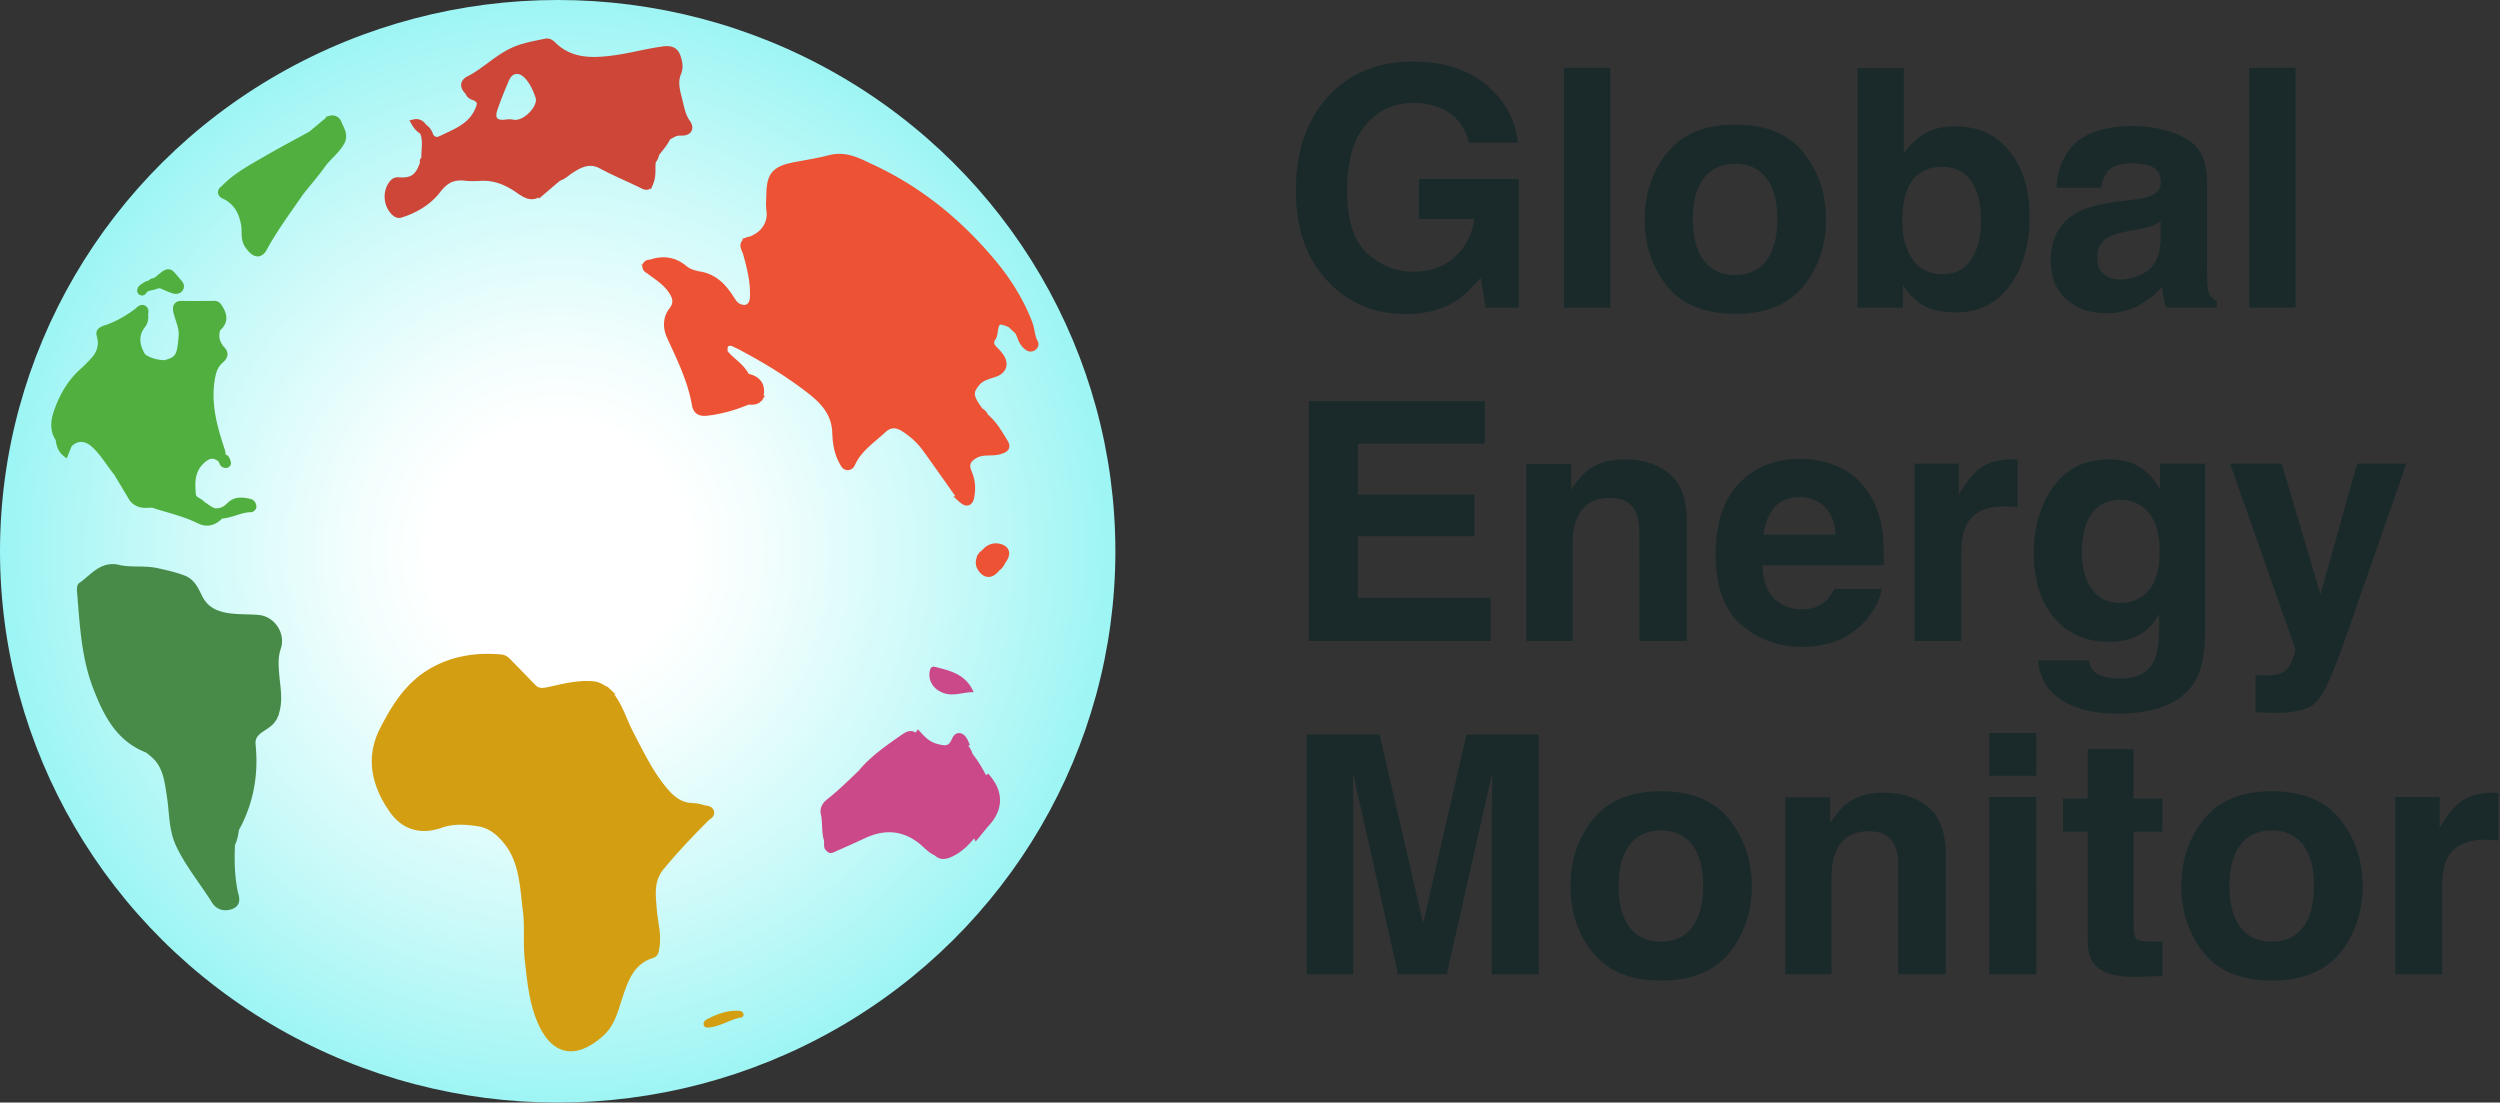 <svg width="195" height="86" xmlns="http://www.w3.org/2000/svg"><rect width="100%" height="100%" fill="#333333" stroke="none"/><defs><radialGradient cx="50.001%" cy="50%" fx="50.001%" fy="50%" r="50.582%" gradientTransform="matrix(.989 0 0 1 .006 0)" id="a"><stop stop-color="#FFF" offset="22.8%"/><stop stop-color="#F1FEFD" offset="38.2%"/><stop stop-color="#CCFAF9" offset="67.4%"/><stop stop-color="#9BF5F4" offset="100%"/></radialGradient></defs><g fill="none" fill-rule="evenodd"><path d="M109.648 24.495c1.507 0 2.776-.317 3.809-.952.6-.364 1.278-.99 2.031-1.879l.394 2.336h2.59V13.958h-7.795v3.123h4.329c-.195 1.227-.711 2.22-1.549 2.977-.838.758-1.913 1.136-3.225 1.136-1.337 0-2.53-.478-3.58-1.434-1.05-.957-1.574-2.586-1.574-4.888 0-2.285.485-3.997 1.454-5.135.969-1.139 2.207-1.708 3.713-1.708.787 0 1.502.14 2.146.42 1.15.507 1.874 1.4 2.17 2.678h3.847c-.211-1.803-1.039-3.307-2.482-4.513-1.443-1.206-3.353-1.81-5.732-1.81-2.742 0-4.947.915-6.614 2.743-1.667 1.828-2.5 4.257-2.5 7.287 0 2.996.824 5.357 2.475 7.084 1.582 1.718 3.614 2.577 6.093 2.577zM125.606 24V5.287h-3.618V24h3.618zm9.75.482c2.379 0 4.152-.721 5.32-2.164 1.168-1.443 1.752-3.18 1.752-5.212 0-1.997-.584-3.728-1.752-5.192-1.168-1.464-2.941-2.196-5.32-2.196-2.378 0-4.15.732-5.319 2.196-1.168 1.464-1.752 3.195-1.752 5.192 0 2.032.584 3.769 1.752 5.212 1.168 1.443 2.941 2.164 5.32 2.164zm-.012-3.034c-1.058 0-1.873-.376-2.444-1.13-.571-.753-.857-1.824-.857-3.212s.286-2.456.857-3.205c.571-.75 1.386-1.124 2.444-1.124s1.87.375 2.437 1.124c.567.749.85 1.817.85 3.205 0 1.388-.283 2.46-.85 3.212-.567.754-1.38 1.13-2.437 1.13zm17.19 2.92c1.819 0 3.237-.707 4.252-2.12 1.016-1.413 1.524-3.195 1.524-5.345 0-2.073-.515-3.766-1.543-5.078-1.028-1.312-2.452-1.968-4.272-1.968-1.007 0-1.836.212-2.488.635-.55.339-1.054.83-1.51 1.473V5.313h-3.606V24h3.542v-1.74c.482.678.93 1.152 1.345 1.423.694.457 1.613.685 2.755.685zm-.966-2.983c-1.075 0-1.874-.39-2.4-1.168-.524-.779-.786-1.76-.786-2.946 0-1.007.127-1.828.38-2.462.492-1.194 1.393-1.79 2.705-1.79 1.295 0 2.183.609 2.666 1.828.254.643.38 1.455.38 2.437 0 1.227-.257 2.218-.774 2.97-.516.754-1.24 1.13-2.17 1.13zm12.721 3.047c.982 0 1.862-.225 2.64-.673a7.434 7.434 0 0 0 1.727-1.384c.026.313.06.592.102.838.042.245.118.508.228.787h3.936v-.533a1.297 1.297 0 0 1-.533-.42c-.119-.168-.19-.49-.216-.964a60.602 60.602 0 0 1-.026-1.6v-6.347c0-1.668-.588-2.802-1.764-3.403-1.177-.6-2.522-.901-4.037-.901-2.328 0-3.97.61-4.926 1.828-.601.779-.94 1.773-1.016 2.984h3.492c.084-.534.253-.957.507-1.27.356-.423.96-.635 1.816-.635.761 0 1.34.108 1.733.324.393.216.59.607.59 1.174 0 .466-.258.809-.774 1.029-.288.127-.766.232-1.435.317l-1.231.152c-1.397.178-2.455.474-3.174.889-1.312.762-1.968 1.993-1.968 3.694 0 1.312.408 2.326 1.225 3.04.817.716 1.851 1.074 3.104 1.074zm1.066-2.628c-.49 0-.907-.138-1.25-.413-.343-.275-.514-.721-.514-1.34 0-.693.28-1.205.838-1.535.33-.195.876-.36 1.637-.495l.813-.153c.406-.076.726-.159.958-.247.233-.09.464-.206.692-.35v1.346c-.025 1.21-.366 2.044-1.022 2.501a3.685 3.685 0 0 1-2.152.686zM179.054 24V5.287h-3.618V24h3.618zm-62.779 26v-3.364h-10.359v-4.812h9.09v-3.25h-9.09v-3.973h9.902v-3.314h-13.723V50h14.18zm6.386 0v-7.49c0-.855.119-1.558.356-2.108.457-1.04 1.299-1.561 2.526-1.561.999 0 1.676.355 2.031 1.066.195.39.292.948.292 1.676V50h3.707v-9.318c0-1.735-.455-2.977-1.365-3.726-.91-.75-2.08-1.124-3.51-1.124-1.142 0-2.086.28-2.83.838-.416.313-.856.825-1.321 1.536v-2.019h-3.491V50h3.605zm17.837.457c2.133 0 3.792-.673 4.977-2.019.761-.846 1.189-1.68 1.282-2.5h-3.695c-.194.406-.418.723-.672.952-.466.423-1.071.634-1.816.634-.702 0-1.303-.173-1.803-.52-.82-.559-1.256-1.532-1.307-2.92h9.47c.017-1.193-.02-2.107-.114-2.742-.16-1.084-.512-2.036-1.053-2.857-.601-.93-1.363-1.612-2.286-2.044-.922-.431-1.959-.647-3.11-.647-1.938 0-3.514.639-4.729 1.917-1.214 1.278-1.822 3.115-1.822 5.51 0 2.556.673 4.4 2.019 5.535 1.346 1.134 2.899 1.701 4.659 1.701zm2.679-8.76h-5.624c.118-.897.408-1.608.87-2.133s1.11-.787 1.948-.787c.77 0 1.416.248 1.936.743s.81 1.22.87 2.177zm9.8 8.303v-6.614c0-1.109.14-1.93.42-2.463.499-.948 1.476-1.422 2.932-1.422a9.476 9.476 0 0 1 1.041.063v-3.707a7.468 7.468 0 0 1-.31-.019 1.94 1.94 0 0 0-.172-.006c-1.084 0-1.964.284-2.64.85-.416.34-.902.97-1.46 1.892v-2.412h-3.454V50h3.644zm12.175 5.662c2.929 0 4.91-.779 5.942-2.336.6-.905.901-2.251.901-4.037V36.162h-3.516v1.993c-.542-.973-1.253-1.642-2.133-2.006-.517-.211-1.122-.317-1.816-.317-1.879 0-3.33.7-4.354 2.101-1.024 1.4-1.536 3.13-1.536 5.186 0 2.133.53 3.824 1.593 5.072 1.062 1.248 2.482 1.872 4.26 1.872 1.15 0 2.085-.275 2.805-.825.398-.296.77-.74 1.117-1.333v.889c0 1.32-.144 2.26-.432 2.818-.44.872-1.311 1.308-2.615 1.308-.922 0-1.578-.165-1.968-.495-.228-.186-.393-.491-.495-.914h-3.935c.118 1.38.736 2.416 1.853 3.11s2.56 1.041 4.33 1.041zm.28-8.633c-1.27 0-2.15-.584-2.641-1.752-.27-.626-.406-1.341-.406-2.145 0-.931.127-1.714.38-2.349.483-1.193 1.359-1.79 2.629-1.79.93 0 1.673.343 2.228 1.028.554.686.831 1.685.831 2.997 0 1.396-.292 2.414-.876 3.053-.584.639-1.299.958-2.145.958zm12.15 8.57c1.599 0 2.665-.316 3.198-.946.533-.63 1.257-2.258 2.171-4.882l4.748-13.609h-3.846l-2.857 10.207-3.021-10.207h-4.025l5.078 14.447c.034.102-.04.381-.222.838-.182.457-.379.758-.59.902-.22.152-.491.25-.813.292-.321.042-.66.055-1.015.038l-.457-.026v2.895c.389.025.681.04.876.044.194.005.452.007.774.007zM105.56 76V63.178c-.002-.348-.006-.803-.013-1.365-.009-.656-.013-1.162-.013-1.517L109.052 76h3.796l3.542-15.704c0 .355-.005.861-.013 1.517-.009.656-.013 1.166-.013 1.53V76h3.644V57.287h-5.624l-3.377 14.714-3.403-14.714h-5.687V76h3.644zm24.006.482c2.379 0 4.152-.721 5.32-2.164 1.168-1.443 1.752-3.18 1.752-5.212 0-1.997-.584-3.728-1.752-5.192-1.168-1.464-2.941-2.196-5.32-2.196s-4.151.732-5.319 2.196c-1.168 1.464-1.752 3.195-1.752 5.192 0 2.032.584 3.769 1.752 5.212 1.168 1.443 2.941 2.164 5.32 2.164zm-.012-3.034c-1.058 0-1.873-.376-2.444-1.13-.571-.753-.857-1.824-.857-3.212s.286-2.456.857-3.205c.571-.75 1.386-1.124 2.444-1.124s1.87.375 2.437 1.124c.567.749.85 1.817.85 3.205 0 1.388-.283 2.46-.85 3.212-.567.754-1.38 1.13-2.437 1.13zM142.859 76v-7.49c0-.855.119-1.558.356-2.108.457-1.04 1.299-1.561 2.526-1.561.999 0 1.676.355 2.031 1.066.195.39.292.948.292 1.676V76h3.707v-9.318c0-1.735-.454-2.977-1.364-3.726-.91-.75-2.08-1.124-3.51-1.124-1.143 0-2.087.28-2.832.838-.414.313-.854.825-1.32 1.536v-2.019h-3.491V76h3.605zm15.971-15.488v-3.34h-3.669v3.34h3.67zm0 15.488V62.162h-3.669V76h3.67zm7.829.197.296-.007 1.714-.063v-2.704a9.837 9.837 0 0 1-.711.025c-.736 0-1.176-.07-1.32-.21-.144-.139-.216-.492-.216-1.06v-7.312h2.247V62.29h-2.247v-3.86h-3.58v3.86h-1.93v2.577h1.93v8.519c0 .863.203 1.502.61 1.917.625.651 1.793.948 3.503.888l-.296.007zm10.554.285c2.378 0 4.151-.721 5.32-2.164 1.167-1.443 1.751-3.18 1.751-5.212 0-1.997-.584-3.728-1.752-5.192-1.168-1.464-2.94-2.196-5.32-2.196-2.377 0-4.15.732-5.318 2.196-1.168 1.464-1.752 3.195-1.752 5.192 0 2.032.584 3.769 1.752 5.212 1.168 1.443 2.94 2.164 5.319 2.164zm-.013-3.034c-1.058 0-1.872-.376-2.444-1.13-.57-.753-.857-1.824-.857-3.212s.286-2.456.857-3.205c.572-.75 1.386-1.124 2.444-1.124s1.87.375 2.438 1.124c.567.749.85 1.817.85 3.205 0 1.388-.283 2.46-.85 3.212-.567.754-1.38 1.13-2.438 1.13zM190.48 76v-6.614c0-1.109.14-1.93.418-2.463.5-.948 1.477-1.422 2.933-1.422a9.476 9.476 0 0 1 1.041.063v-3.707a7.692 7.692 0 0 1-.311-.019 1.94 1.94 0 0 0-.171-.006c-1.084 0-1.964.284-2.641.85-.415.34-.901.97-1.46 1.892v-2.412h-3.453V76h3.643z" fill="#1A2A2A" fill-rule="nonzero"/><ellipse fill="url(#a)" cx="43.5" cy="43" rx="43.5" ry="43"/><path d="M37.74 51.004c-1.371.038-2.704.342-3.98 1.024-2.033 1.09-3.18 2.936-4.145 4.847-1.063 2.11-.663 4.204.553 6.109l.027.04.018.014c.456.759 1.052 1.305 1.76 1.578.732.28 1.57.27 2.457-.044.95-.336 1.893-.269 2.869-.12.795.123 1.426.612 1.985 1.288 1.26 1.527 1.267 3.488 1.509 5.389.148 1.177-.005 2.482.143 3.787.173 1.527.311 3.088.894 4.587.545 1.402 1.3 2.237 2.232 2.446.93.208 1.947-.225 2.979-1.15.87-.776 1.136-1.831 1.45-2.795.24-.732.471-1.444.834-2.021.362-.577.841-1.022 1.628-1.266l.001-.001a.642.642 0 0 0 .438-.554l.006-.062c.242-1.098-.08-2.118-.16-3.084-.095-1.199-.276-2.261.538-3.242h.001c1.09-1.322 2.27-2.556 3.479-3.774.035-.036.144-.1.259-.204a.594.594 0 0 0 .158-.219.529.529 0 0 0 .013-.332c-.063-.22-.272-.338-.418-.375-.145-.036-.267-.043-.316-.059h-.003a3.29 3.29 0 0 0-.942-.174h-.002c-.807-.023-1.385-.457-1.909-1.064-1.132-1.317-1.886-2.899-2.707-4.475-.487-.932-.797-2.028-1.488-2.95l.13.022-.604-.568-.001-.001-.034-.034-.049-.017c-.038-.014-.076-.024-.113-.037-.295-.209-.617-.347-.955-.374-1.247-.11-2.418.213-3.55.457-.236.05-.418.071-.56.05-.143-.02-.258-.072-.401-.215l-.193-.192c-.609-.63-1.215-1.262-1.836-1.886l-.002-.002h-.002a1.015 1.015 0 0 0-.605-.3 11.722 11.722 0 0 0-1.385-.047zm19.604 27.834c-.8.017-1.53.31-2.239.689-.139.075-.278.245-.208.44.074.207.268.187.442.177.893-.105 1.648-.647 2.526-.793.06-.01.144-.156.134-.222a.333.333 0 0 0-.307-.28 3.446 3.446 0 0 0-.348-.01z" fill="#D49E13"/><path d="M65.652 12.006a3.083 3.083 0 0 0-.95.09c-.875.222-1.779.374-2.686.541-.824.154-1.39.35-1.756.758-.365.409-.473.974-.484 1.764-.005.4-.06.834.007 1.285.14.991-.505 1.756-1.429 2.048l-.03-.033-.167.093-.005.001-.024-.003-.002.01-.234.06.053.088h-.001a.642.642 0 0 0-.134.188.642.642 0 0 0-.04.396c.047.233.16.412.185.503v.002c.316 1.13.593 2.229.54 3.372-.013.31-.117.48-.236.556-.118.075-.296.091-.572-.04-.171-.084-.289-.26-.44-.497l-.002-.001c-.591-.94-1.345-1.79-2.616-2.007h-.001c-.39-.065-.815-.198-1.053-.4h-.001c-.832-.712-1.784-.878-2.802-.549-.036.012-.136.015-.271.05a.565.565 0 0 0-.382.352l-.119.018.105.081a.553.553 0 0 0 .14.414c.104.107.21.158.27.202.568.425 1.135.783 1.532 1.297.2.262.342.497.382.71.04.214.005.42-.216.708-.537.697-.518 1.554-.184 2.28.796 1.739 1.632 3.427 1.946 5.282.054.31.202.557.432.688.23.131.497.142.776.11 1.117-.13 2.171-.438 3.193-.856.121-.008.28.006.47-.016a.86.86 0 0 0 .545-.287l.08-.042.029-.098v-.004l.164-.253-.103-.016c.064-.35.042-.673-.094-.948-.17-.344-.508-.585-.942-.71h-.003l-.004-.001a1.268 1.268 0 0 1-.12-.035c-.436-.79-1.186-1.2-1.642-1.761-.014-.17-.004-.308.022-.353.015-.026.023-.036.064-.051a.586.586 0 0 1 .205-.018c.21.1.42.2.634.3l.01.01.035.02c1.656.88 3.268 1.845 4.762 2.954.624.463 1.222.923 1.664 1.472.442.55.735 1.18.765 2.03.026.753.137 1.612.564 2.372.04.072.084.177.163.284a.62.62 0 0 0 .403.253.587.587 0 0 0 .496-.183c.101-.112.15-.23.19-.315v-.001c.482-1.009 1.437-1.638 2.307-2.442.251-.233.461-.314.67-.317.209-.003.439.081.7.253.608.4 1.142.875 1.558 1.45.865 1.193 1.71 2.4 2.562 3.606l-.185-.01.483.43.03.042.05.023c.132.111.255.19.394.22a.518.518 0 0 0 .431-.108c.207-.183.236-.42.271-.62v-.001c.112-.648.058-1.3-.218-1.934v-.001c-.116-.264-.13-.446-.075-.595.055-.149.196-.302.497-.462l.001-.001c.269-.144.55-.167.875-.176.324-.01.688 0 1.063-.138.22-.082.418-.158.53-.366a.516.516 0 0 0 .043-.342 1.023 1.023 0 0 0-.14-.324v-.001c-.428-.696-.841-1.438-1.524-2.02a1.027 1.027 0 0 0-.436-.475c-.37-.507-.545-.835-.574-1.06-.029-.23.055-.416.325-.754.304-.378.777-.476 1.306-.656.43-.145.737-.434.817-.801.053-.245-.002-.502-.133-.75l.014-.001-.046-.065c-.033-.057-.076-.112-.119-.167l-.082-.115c-.159-.223-.356-.37-.465-.508-.102-.128-.144-.21-.092-.394.149-.186.213-.403.238-.607.032-.234.067-.409.105-.516.038-.107.067-.13.08-.138.014-.007.058-.02.178.006.113.024.285.086.497.173.179.17.357.335.534.503.183.31.242.823.7 1.192.069.056.148.128.273.18a.59.59 0 0 0 .462-.017.662.662 0 0 0 .313-.3.508.508 0 0 0-.017-.468l-.001-.001c-.236-.404-.21-.938-.43-1.507-.684-1.755-1.658-3.325-2.869-4.776-2.637-3.155-5.763-5.725-9.548-7.48h-.001c-.733-.342-1.526-.775-2.433-.828zm11.891 30.38a1.31 1.31 0 0 0-.64.257c-.161.12-.29.257-.413.391l-.041-.031-.147.234-.112.121.031.042a1.108 1.108 0 0 0-.074.75c.078.28.26.513.482.687.25.198.576.2.805.09.225-.108.39-.284.531-.449.3-.202.391-.503.504-.658v-.001c.225-.313.319-.65.185-.941-.134-.29-.456-.448-.85-.49a1.23 1.23 0 0 0-.261-.001z" fill="#ED5235"/><path d="M42.77 3.008a.662.662 0 0 0-.23.005h-.004c-.723.155-1.48.282-2.21.546-1.53.555-2.57 1.756-3.878 2.404-.31.154-.495.424-.48.696.016.26.165.476.353.666a.695.695 0 0 0 .2.288 1 1 0 0 0 .33.182l-.004-.001a.824.824 0 0 1 .278.15c.045.042.056.068.063.11.013.086-.041.274-.161.523-.536 1.115-1.614 1.5-2.728 2.034-.152.074-.228.076-.29.06a.53.53 0 0 1-.204-.146c-.097-.278-.244-.566-.536-.767-.068-.078-.15-.196-.295-.307a.868.868 0 0 0-.718-.135l-.32.072.158.282c.17.304.374.563.672.739.252.554.087 1.183.1 1.892a.398.398 0 0 0-.116.187.467.467 0 0 0 .005.2c-.17.495-.357.792-.586.953-.238.168-.56.23-1.08.188h-.002l-.003-.001a.755.755 0 0 0-.59.219c-.722.76-.641 2.08.168 2.772.149.127.393.23.638.157l.002-.001c1.187-.368 2.282-1.02 3.012-1.967.6-.778 1.098-1.013 2.001-.909.424.053.836.025 1.231.006 1.043-.046 1.936.348 2.78.94.44.31.79.505 1.18.493.186-.005.361-.06.541-.15l-.045.135.615-.525c.021-.018.041-.03.063-.049l.023-.019.012-.015c.32-.272.641-.548.964-.82.414-.141.685-.418.946-.59l.001-.002c.37-.241.723-.441 1.071-.522.348-.082.691-.06 1.116.168v.001h.001c.998.534 2.04.974 3.041 1.453h.001c.144.068.307.19.554.201a.52.52 0 0 0 .323-.105l.04.074.097-.244a.949.949 0 0 0 .093-.232l.008-.02c.236-.59.112-1.153.176-1.616a1.37 1.37 0 0 0 .265-.574c.286-.369.612-.74.85-1.204.293-.18.511-.32.806-.306h-.001c.356.019.672-.061.84-.308.167-.247.097-.575-.107-.856v-.001c-.308-.429-.416-.954-.536-1.463v-.001c-.18-.764-.448-1.478-.138-2.193.16-.372.127-.809.025-1.164-.075-.265-.16-.538-.383-.744-.225-.205-.566-.29-1.01-.233h-.002c-1.387.184-2.704.559-4.035.726-1.653.207-3.183.198-4.423-1.035l-.002-.001c-.129-.127-.307-.264-.526-.296zm-2.527 2.764c.221-.032.47.075.706.326.408.434.642.984.825 1.52.214.62-.83 1.765-1.62 1.731-.124-.01-.353-.073-.611-.034-.79.112-.975-.088-.721-.814.258-.75.561-1.492.874-2.223.13-.304.325-.474.547-.506z" fill="#CD4637"/><path d="M13.14 21a.736.736 0 0 0-.4.124 4.24 4.24 0 0 0-.536.431l-.007.006-.207.134a.608.608 0 0 0-.177.034.494.494 0 0 0-.183.135 1.851 1.851 0 0 0-.778.442h-.002l-.001.002a.478.478 0 0 0-.127.223.379.379 0 0 0 .01.29c.114.273.516.31.668.048l-.003.006c.083-.135.18-.174.348-.217.156-.038.361-.06.572-.16l.157-.017c.31.133.63.282.974.395l.003.001.002.001a.84.84 0 0 0 .391.034.638.638 0 0 0 .41-.266.563.563 0 0 0 .075-.461.78.78 0 0 0-.176-.299l-.001-.002c-.197-.219-.338-.397-.463-.54-.126-.142-.236-.263-.414-.321A.478.478 0 0 0 13.14 21zm3.471 2.464c-.073.002-.136.01-.186.01-.687-.006-1.37.018-2.043 0-.28-.008-.533-.02-.733.175a.567.567 0 0 0-.156.378c-.007.138.018.284.064.458.156.606.417 1.117.38 1.673-.052.77-.125 1.21-.26 1.448-.136.237-.334.345-.804.476-.102.028-.519-.008-.877-.12a2.855 2.855 0 0 1-.48-.196.894.894 0 0 1-.215-.157c-.218-.37-.344-.73-.354-1.071-.01-.342.088-.671.356-1.018.242-.311.289-.667.25-.995l.001.008c-.001-.02.022-.12.021-.264a.498.498 0 0 0-.064-.25.5.5 0 0 0-.238-.2l-.001-.002h-.001a.53.53 0 0 0-.47.058c-.106.072-.169.144-.208.174v.001l-.001.001a8.704 8.704 0 0 1-2.413 1.332l-.002-.029-.287.137-.013.005-.061.019-.037.04a.55.55 0 0 0-.252.348c-.027.162.015.285.047.41.151.596-.004 1.121-.425 1.594-.282.32-.589.624-.905.91-1.017.917-1.657 2.092-2.067 3.328-.213.636-.314 1.47.17 2.184.047.423.176.876.596 1.22l.257.21.124-.307.26-.638c.435-.45 1.016-.455 1.524-.018.704.605 1.17 1.447 1.796 2.22l.007.013c.372.62.747 1.232 1.107 1.851.332.578.91.773 1.506.73h.003c.165-.015.317-.018.401.008 1.203.39 2.416.661 3.51 1.204.377.187.75.221 1.082.127.307-.086.57-.273.812-.502.852-.078 1.54-.503 2.24-.495h.003c.094 0 .142-.03.183-.056a.554.554 0 0 0 .191-.19c.025-.042.057-.093.05-.194a.698.698 0 0 0-.108-.351.604.604 0 0 0-.354-.244c-.288-.07-.595-.126-.906-.097-.31.028-.629.15-.883.412l-.001.001c-.294.306-.56.421-.949.416-.274-.066-.514-.286-.84-.49l-.003-.002c-.163-.183-.36-.27-.49-.356-.13-.088-.177-.133-.187-.243-.082-.93-.098-1.73.602-2.41.225-.217.422-.333.592-.359.15-.023.306.015.508.157l.083.062c-.016-.011.012.04.065.167a.546.546 0 0 0 .151.215.51.51 0 0 0 .322.11c.11 0 .215-.03.304-.114a.383.383 0 0 0 .09-.39l-.002-.001c-.022-.055-.04-.179-.123-.319a.502.502 0 0 0-.204-.195c-.023-.011-.05-.014-.074-.022.015-.198-.05-.365-.091-.49v-.001c-.618-1.85-1.09-3.666-.702-5.596.096-.477.265-.828.59-1.104.22-.189.361-.409.355-.651-.006-.234-.137-.425-.306-.594-.317-.4-.408-.792-.26-1.267.3-.268.466-.581.477-.905.013-.346-.127-.674-.333-.99l-.072-.111a.64.64 0 0 0-.393-.27 1.095 1.095 0 0 0-.246-.016z" fill="#50AF3E"/><path d="M72.744 52.01c-.146.04-.21.203-.236.402-.107.812.401 1.425 1.154 1.665.783.25 1.492-.107 2.285-.086-.607-1.405-1.83-1.677-3.028-1.978a.346.346 0 0 0-.175-.003zm-1.143 4.878-.174.246-.005.008c-.428-.273-.812-.025-1.145.21-1.164.813-2.338 1.62-3.272 2.733.003 0 .006-.002.009-.004-.812.782-1.614 1.573-2.499 2.268-.342.265-.591.68-.494 1.124.152.67.049 1.364.23 2.023.083.301-.088.684.26.899l.015-.002-.02.007c.254.26.499.087.738-.02a94.098 94.098 0 0 0 2.202-.991c1.487-.7 2.89-.664 4.236.388.406.317.738.736 1.223.94.425.399.88.322 1.354.102.694-.324 1.236-.834 1.721-1.422l.12.246.237-.287c.288-.347.56-.701.85-1.024.522-.583.806-1.23.813-1.893.007-.661-.263-1.318-.774-1.92l-.155-.182-.157.13c-.31-.577-.634-1.146-1.05-1.649a1.986 1.986 0 0 0-.347-.665l.137-.028-.124-.294c-.115-.27-.275-.51-.534-.614a.508.508 0 0 0-.435.027c-.136.079-.232.213-.304.382h-.001c-.161.38-.3.465-.472.497-.174.03-.43-.032-.735-.114-.498-.135-.87-.479-1.248-.898l-.2-.223z" fill="#CB4989"/><path d="M8.768 44c-.492.005-.915.19-1.274.434-.478.324-.875.741-1.288 1.022-.161.105-.172.236-.19.342a1.259 1.259 0 0 0-.013.295v.003c.219 2.544.316 5.148 1.276 7.625.787 2.03 1.764 4.029 4.047 4.95.107.043.246.17.415.307 1.009.814 1.098 2.004 1.294 3.266.184 1.215.123 2.542.728 3.8.765 1.59 1.878 2.915 2.767 4.348.18.287.433.482.719.562.286.081.593.051.889-.061a.823.823 0 0 0 .414-.319.774.774 0 0 0 .11-.427c-.004-.272-.099-.51-.124-.64-.236-1.193-.268-2.391-.207-3.608.197-.394.245-.8.308-1.163 1.134-2.065 1.529-4.29 1.301-6.615v-.002c-.047-.462.088-.69.455-.969.35-.264.869-.487 1.161-1.016l.024-.014.03-.068c.013-.026.02-.052.03-.079l.12-.25-.023-.001c.337-1 .149-2.004.06-2.938v-.001c-.07-.77-.135-1.48.103-2.172v-.001c.408-1.201-.48-2.542-1.744-2.646-.615-.052-1.212-.037-1.788-.08-.572-.044-1.1-.133-1.541-.341-.442-.209-.804-.529-1.077-1.084l-.001-.001c-.273-.547-.562-1.265-1.348-1.564-.67-.26-1.35-.406-2.02-.56-1.094-.256-2.143-.042-3.099-.274a2.107 2.107 0 0 0-.514-.06z" fill="#488B49"/><path d="M25.835 9.005a.738.738 0 0 0-.199.052l-.024-.025-.087.072-.083-.038-.015.12-1.299 1.082c-1.127.62-2.264 1.217-3.385 1.868h-.001c-1.17.684-2.418 1.319-3.433 2.367-.146.112-.255.225-.296.383a.495.495 0 0 0 .13.446c.09.09.186.139.267.178l.155.073c.75.449 1.067 1.058 1.24 1.964.046.243.028.545.052.872.018.25.07.522.217.773l-.005.004.153.207c.238.323.488.545.791.59.304.046.595-.155.765-.464.827-1.522 1.857-2.913 2.849-4.352l.013-.02c.57-.714 1.176-1.412 1.724-2.175.412-.574 1.055-1.025 1.477-1.761a1.22 1.22 0 0 0 .093-1.001c-.093-.284-.235-.516-.302-.71l-.001-.002a.777.777 0 0 0-.421-.446.704.704 0 0 0-.375-.057z" fill="#50AF3E"/></g></svg>